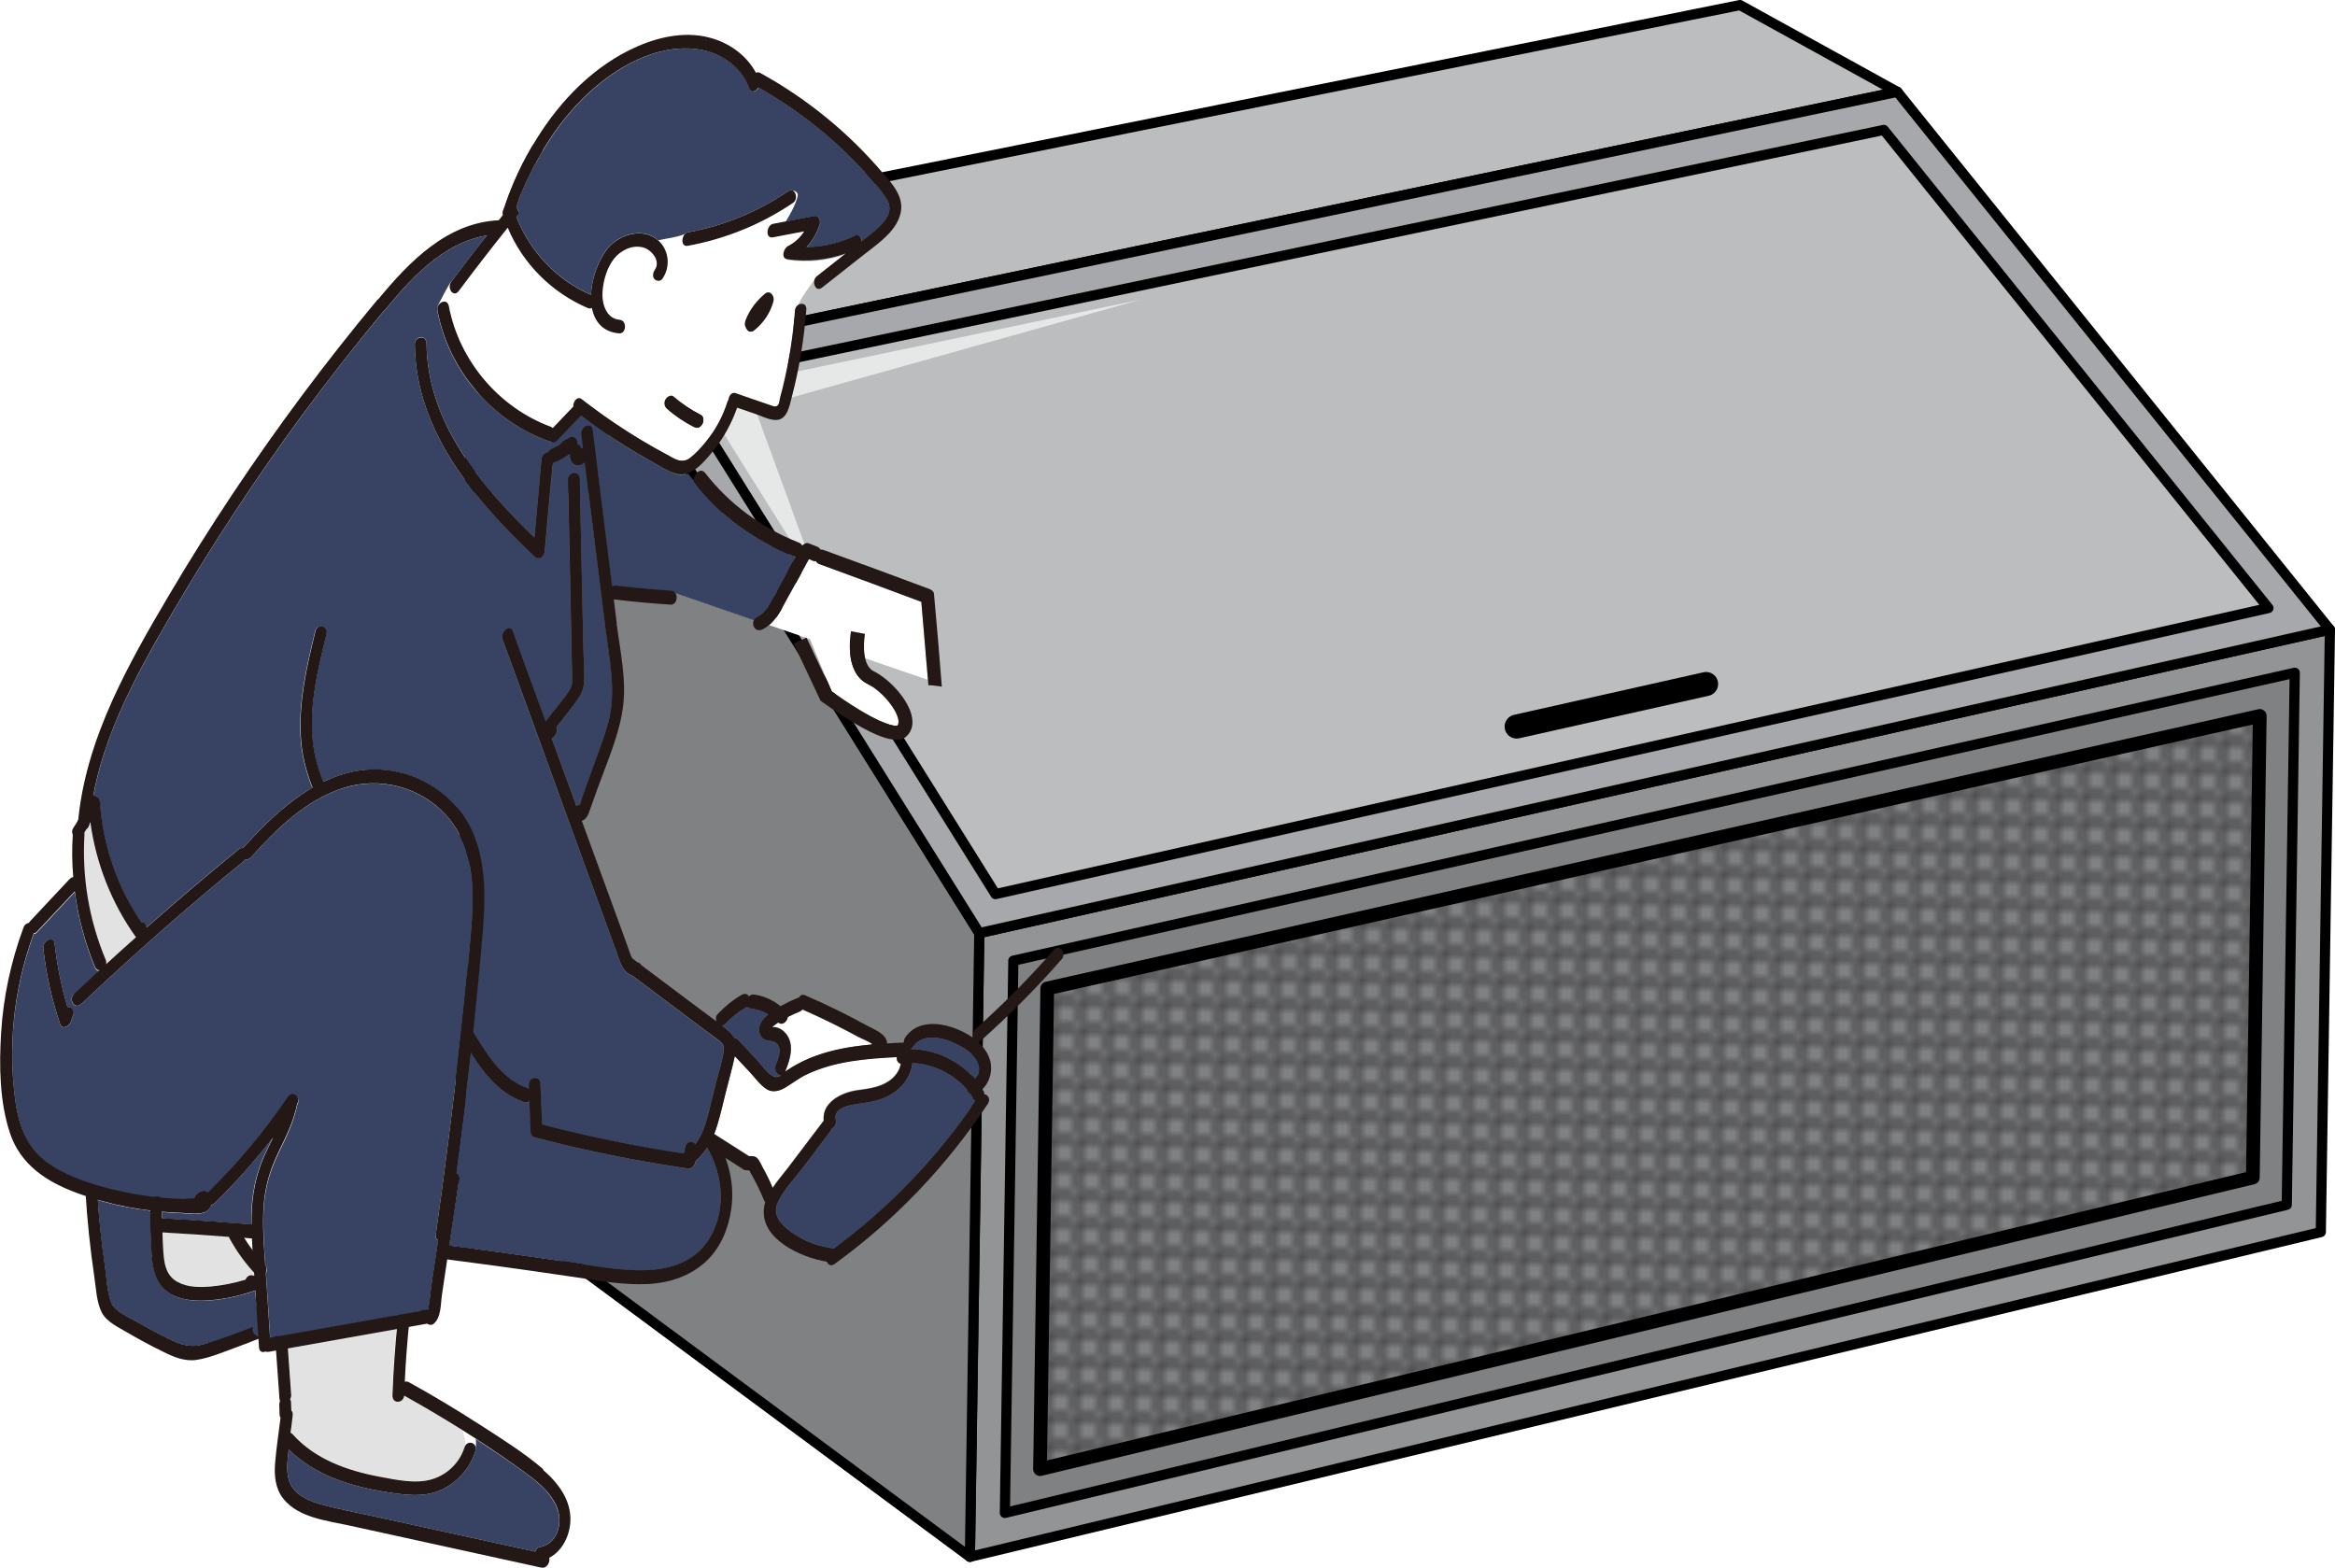 <?xml version="1.0" encoding="UTF-8"?>
<svg id="_レイヤー_2" data-name="レイヤー 2" xmlns="http://www.w3.org/2000/svg" xmlns:xlink="http://www.w3.org/1999/xlink" viewBox="0 0 151.48 101.71">
  <defs>
    <style>
      .cls-1, .cls-2 {
        fill: none;
      }

      .cls-3 {
        fill: #e2e2e2;
      }

      .cls-4 {
        fill: #e6e7e7;
      }

      .cls-5 {
        fill: #384363;
      }

      .cls-6 {
        fill: #231815;
      }

      .cls-7 {
        fill: #a6a8ab;
      }

      .cls-7, .cls-2, .cls-8, .cls-9, .cls-10, .cls-11 {
        stroke: #000;
        stroke-linecap: round;
        stroke-linejoin: round;
      }

      .cls-7, .cls-8, .cls-9, .cls-11 {
        stroke-width: .66px;
      }

      .cls-12 {
        fill: #fff;
      }

      .cls-13 {
        fill: #403f41;
      }

      .cls-2 {
        stroke-width: 1.56px;
      }

      .cls-8 {
        fill: #808183;
      }

      .cls-9 {
        fill: #929496;
      }

      .cls-10 {
        fill: url(#_新規パターンスウォッチ_5);
        stroke-width: .89px;
      }

      .cls-11 {
        fill: #bbbdbf;
      }
    </style>
    <pattern id="_新規パターンスウォッチ_5" data-name="新規パターンスウォッチ 5" x="0" y="0" width="3.5" height="3.5" patternTransform="translate(-5689.94 -2940.7) rotate(.87) scale(.45)" patternUnits="userSpaceOnUse" viewBox="0 0 3.5 3.5">
      <g>
        <rect class="cls-1" width="3.5" height="3.5"/>
        <path class="cls-13" d="M3.5,3.5V0H0v3.5h3.5ZM.5,3V.5h2.5v2.5H.5Z"/>
      </g>
    </pattern>
  </defs>
  <g id="_デザイン" data-name="デザイン">
    <g>
      <g>
        <g>
          <polygon class="cls-9" points="151.15 40.85 150.56 79.94 62.92 101.01 63.53 60.54 151.15 40.85"/>
          <polygon class="cls-8" points="65.74 62.33 148.87 43.65 148.35 78.17 65.19 98.16 65.74 62.33"/>
          <polygon class="cls-11" points="123.09 5.96 40.25 23.31 30.71 16.84 112.88 .33 123.09 5.96"/>
          <polygon class="cls-8" points="40.25 23.31 30.71 16.84 29.8 76.48 62.92 101.01 63.53 60.54 40.25 23.31 40.25 23.31"/>
          <polygon class="cls-7" points="151.15 40.85 63.53 60.54 40.25 23.31 123.09 5.96 151.15 40.85"/>
          <g>
            <polygon class="cls-11" points="43.84 24.84 122.21 8.43 147.16 39.45 64.58 58.01 43.84 24.84"/>
            <polygon class="cls-4" points="74 19.44 45.27 25.45 53.24 38.18 53.24 38.18 48.96 26.46 74 19.44 74 19.44"/>
            <line class="cls-2" x1="98.39" y1="47.14" x2="110.68" y2="44.38"/>
          </g>
        </g>
        <polygon class="cls-10" points="67.94 64.13 146.6 46.45 146.15 76.4 67.47 95.32 67.94 64.13"/>
      </g>
      <g>
        <path class="cls-12" d="M51.09,16.84s-.01,0-.02,0c.12-.13.24-.25.35-.38,3.43-3.85.65-5.71.65-5.71-.92-1.11-10.47-4.44-19.17,3.52,0,0-3.38,2.73-4.47,4.04-1.1,1.31-.71,2.97.12,4.45,1.29,2.31,5.51,5.28,7.36,5.46l1.72-1.75s.17-.1.47-.28c1.63,1.24,3.34,2.35,5.15,3.31.52.27.99.64,1.52.23.39-.3.73-.68,1.04-1.06.63-.77,1.1-1.66,1.4-2.61.02-.05.04-.09.06-.12.03-.26.21-.5.47-.41.74.25,1.49.52,2.23.77.17.06.36.17.51,0,.09-.1.11-.4.15-.54.1-.36.19-.72.27-1.08.34-1.47.56-2.97.68-4.47.01-.13.07-.24.15-.31,0-.01,0-.03.01-.04.29-.63.71-1.19,1.13-1.74.02-.02.04-.04.06-.06.02-.03.05-.06.09-.09.63-.49,1.25-.98,1.88-1.48-1.21.44-2.5.56-3.79.38ZM45.03,27.72c-.63-.32-1.21-.72-1.75-1.18-.18-.16-.22-.4-.11-.61.09-.16.35-.35.53-.19.53.47,1.12.86,1.75,1.18.42.22.05,1.04-.42.8ZM50.17,19.53c-.2.76-.64,1.42-1.26,1.9-.22.17-.39.07-.48-.11-.15-.15-.13-.38-.06-.57.27-.67.71-1.24,1.26-1.7.32-.27.62.17.54.48Z"/>
        <path class="cls-5" d="M51.56,36.11c-2.59-1.02-4.82-2.64-6.45-4.74-.03-.05-.06-.09-.07-.15-.14-.16-.28-.32-.4-.49-.26.1-.53.12-.81.02-.56-.19-1.1-.54-1.62-.82-.55-.31-1.09-.63-1.63-.96-.38-.24-.75-.48-1.12-.73l.09-.34-1.93-1.43-1.72,1.75-.11.51s-.01-.01-.02-.02c-.05-.02-.09-.06-.13-.1-.05,0-.09,0-.15-.02-3.65-1.35-6.4-4.6-7.12-8.43-.02-.1,0-.19.03-.27,0-.04.01-.09.04-.13.24-.47.48-.94.76-1.4.03-.05.07-.08.1-.11.75-1,1.51-1.98,2.28-2.97-2.77.46-4.81,2.66-6.54,4.76-.03.04-.07.07-.1.09-1.83,2.2-3.6,4.45-5.29,6.75-3.05,4.14-5.88,8.44-8.47,12.89-2.16,3.7-4.34,7.59-5.12,11.84.04.01.09.03.12.06.15.03.28.16.29.39.18,2.77,1.12,5.46,2.66,7.76.14,0,.28.08.34.29,0,.03.01.05.02.08,1.95-1.73,3.94-3.42,5.97-5.07.11-.09.2-.1.28-.07.01-.02.03-.04.05-.06,1.3-1.43,2.76-2.9,4.47-3.88-.39-.98-.66-2.01-.75-3.1-.18-2.38.37-4.74.93-7.03.14-.56.86-.37.72.19-.6,2.49-1.24,5.09-.78,7.66.12.66.32,1.29.57,1.91.68-.33,1.39-.57,2.15-.71,2.41-.43,4.9.48,6.5,2.33,1.91,2.2,1.92,5.25,1.7,7.99-.18,2.2-.39,4.4-.63,6.59.9,1.46,1.88,3.13,3.58,3.7.02,0,.03.01.05.02,0-.08,0-.17-.01-.25-.02-.55.73-.65.76-.05.04.88.07,1.75.11,2.62,3.02.78,6.08,1.41,9.17,1.88.03-.05.05-.11.08-.16-.02-.22.05-.49.29-.57.15-.05.31.01.4.13.09-.11.17-.23.24-.35.31-.53.48-1.17.63-1.74.17-.65.32-1.3.48-1.95.16-.63.4-1.29.48-1.94.03-.27.04-.46-.18-.66-.12-.1-.24-.18-.36-.27-.27-.2-.54-.4-.8-.6-.56-.42-1.13-.85-1.69-1.27-.96-.72-1.92-1.44-2.88-2.16-.23-.07-.41-.22-.55-.42-.03-.03-.06-.07-.07-.11-.2-.34-.32-.76-.44-1.1-.35-.96-.7-1.91-1.05-2.87-.7-1.91-1.4-3.83-2.09-5.74-1.41-3.86-2.82-7.72-4.22-11.58-.16-.45.48-1.03.68-.49.71,1.94,1.42,3.88,2.12,5.82.5-.67,1.1-1.29,1.54-2,.26-.41.18-.87.17-1.33,0-.44-.02-.88-.03-1.31l-.22-10.25.4.66,1.26-.88.27-1c.16,1.29.32,2.58.48,3.87.14,1.16.29,2.32.43,3.48.07-.05.15-.07.25-.06,1.19.14,2.38.25,3.58.33.12,0,.2.06.26.13l5.13,1.77c.04-.07.1-.13.18-.17.76-.39,1.08-1.32,1.45-1.99.35-.64.71-1.28,1.06-1.93-.02,0-.04,0-.07-.02ZM35.34,35.74c-.03.34-.37.64-.66.36-3.89-3.68-7.71-8.1-7.77-13.76,0-.55.75-.65.76-.05.06,5.11,3.49,9.19,7,12.58.15-1.7.31-3.4.46-5.1.02-.27.24-.44.43-.45.03-.06.08-.11.14-.15l-.13.6.28.46c-.17,1.84-.33,3.67-.5,5.51Z"/>
        <g>
          <path class="cls-5" d="M37.76,51.73s-.08.27-.13.44c-.09,0-.17.04-.24.1-.03-.09-.07-.19-.1-.28-.5-1.36-1-2.73-1.49-4.09.27-.11.39-.46.31-.74.02-.02.03-.04.05-.06.1-.13.2-.25.29-.38.22-.28.43-.56.65-.84.35-.44.72-.91.78-1.49.07-.71-.02-1.47-.03-2.18-.02-.74-.03-1.48-.05-2.22-.06-2.97-.13-5.93-.19-8.9,0-.04,0-.07,0-.1.01-.28.03-.55.05-.83.11-.03.21-.09.28-.18.45,3.58.89,7.15,1.34,10.73.25,2.02.73,4.12.2,6.13-.24.9-.58,1.78-.9,2.66l-.54,1.5c-.09.25-.18.5-.27.75Z"/>
          <path class="cls-5" d="M37.71,26.97s.09.06.13.1c-.1.31-.15.64-.18.96-.01.1.01.18.06.25.03.27.07.55.1.82,0,0,0,0,0,0-.03,0-.07,0-.1,0-.04-.12-.13-.23-.25-.26.01-.07,0-.15-.02-.22-.06-.17-.25-.34-.44-.24l-.38.2s-.01,0-.02.01c-.05-.09-.12-.17-.19-.25.43-.45.86-.91,1.3-1.36Z"/>
          <path class="cls-5" d="M63.41,68.86c.22.39.19.9-.16,1.15-1.04-1.19-2.55-1.92-4.15-1.94,0,0,0-.02,0-.03.05-.03.1-.07.14-.14.64-.9,2-.58,2.84-.15.51.26,1.05.59,1.33,1.1Z"/>
          <path class="cls-5" d="M63.14,71.26c.05.08.11.13.17.16-2.49,3.7-5.62,6.95-9.2,9.6-.03-.01-.06-.02-.09-.03-.85-.12-1.67-.39-2.39-.86-.74-.47-1.61-1.18-1.15-2.14.39-.82,1.1-1.55,1.65-2.27.59-.78,1.18-1.56,1.77-2.35.04-.05.06-.1.08-.16.17-.09.31-.3.25-.53-.22-.89,1.13-1.02,1.71-1.1.66-.09,1.31-.23,1.89-.58.75-.44,1.28-1.2,1.37-2.03,1.35.06,2.65.68,3.54,1.71.03.14.11.25.23.29.06.09.13.18.18.27Z"/>
          <path class="cls-5" d="M45.88,74.47c.61,1.09.96,2.31.86,3.61-.09,1.18-.57,2.38-1.46,3.18-1.11.99-2.64,1.21-4.08,1.16-1.56-.05-3.12-.36-4.66-.58-1.68-.24-3.36-.48-5.04-.71-.79-.11-1.58-.21-2.37-.31.21-1.43.43-2.86.64-4.28.03-.23-.06-.36-.19-.4.35-2.62.68-5.24.97-7.86.88,1.38,1.9,2.7,3.5,3.24.12.04.23,0,.31-.06l.08,1.92c0,.17.08.37.26.42,3.27.86,6.59,1.53,9.94,2.02.28.04.47-.23.5-.48.3-.25.54-.54.74-.87Z"/>
          <path class="cls-5" d="M17.7,73.8c-.2.41-.4.81-.59,1.23-.54,1.23-.78,2.52-.81,3.86,0,.19,0,.37,0,.56-1.93-.16-3.85-.29-5.78-.4,0-.14,0-.28,0-.41.39.03.79.06,1.18.07.46.01,1.27.16,1.68-.1.14-.09.24-.24.3-.41.07-.01.15-.05.22-.12,1.37-1.33,2.63-2.76,3.8-4.26Z"/>
          <path class="cls-5" d="M4.74,65.86c.12-.34-.12-.54-.36-.51-.4-1.34-.68-2.7-.83-4.09-.07-.59-.8-.21-.74.28.18,1.68.55,3.31,1.09,4.91.14.42.61.12.7-.15.05-.15.1-.29.15-.44ZM4.79,64.5c-.37.35.04,1.05.48.64,3.39-3.21,6.89-6.29,10.51-9.24.05-.04.1-.1.13-.16.11.05.24.03.37-.12,1.27-1.39,2.66-2.81,4.32-3.75.54-.31,1.11-.57,1.72-.75,2.34-.73,4.94-.06,6.61,1.77,1.9,2.08,1.85,5.01,1.62,7.65-.26,3.06-.59,6.11-.94,9.16-.4,3.47-.85,6.94-1.34,10.4-.03.21.04.33.16.39-.01.08-.02.16-.04.25-.01.07-.02.14-.03.21-.11.73-.22,1.46-.33,2.19-.09.6-.13,1.24-.25,1.85l-.38.05c-.05,0-.1.03-.14.05l-1.5.27-7.68,1.37c-.06,0-.13,0-.19-.01v.05s-.36.06-.36.06c-.09-1.33-.17-2.65-.26-3.98,0-.08-.01-.16-.02-.24.06-.11.09-.24.06-.36-.03-.03-.06-.07-.09-.11-.08-1.14-.17-2.28-.13-3.42.04-1.35.34-2.57.92-3.78.51-1.07,1.05-2.11,1.28-3.28.26-.44-.31-.91-.63-.42-1.5,2.23-3.24,4.3-5.16,6.18-.3-.24-.72.01-.89.38-.29,0-.59.04-.71.04-.43-.01-.87-.04-1.3-.07-.05,0-.11,0-.16-.02-.1-.09-.25-.1-.38-.04-.71-.08-1.42-.2-2.13-.36-1.59-.35-3.29-.84-4.66-1.74-1.44-.95-2.02-2.4-2.26-4.05-.25-1.73-.28-3.5-.12-5.24.18-1.96.63-3.88,1.3-5.72.08,0,.16-.05.24-.14.81-.86,1.61-1.72,2.42-2.58.22,1.68.66,3.33,1.31,4.9.07.16.17.22.29.22-.55.51-1.1,1.02-1.65,1.54Z"/>
          <path class="cls-3" d="M8.81,60.81c-.65.58-1.29,1.17-1.94,1.75.02-.09.02-.19-.02-.28-1.08-2.58-1.55-5.35-1.38-8.14,0-.05,0-.09,0-.13.04-.06.08-.13.12-.19.12-.07.22-.21.24-.39,0-.02,0-.04,0-.05,0-.01.01-.03.02-.04.37,2.69,1.37,5.25,2.96,7.47Z"/>
          <path class="cls-5" d="M36.19,97.99c.3.96-.1,2.19-1.18,2.39-.16.03-.25.15-.3.29l-10.79-2.36c-.89-.2-1.78-.37-2.67-.59-.65-.16-1.34-.36-1.87-.78-.73-.57-.8-1.38-.72-2.24.02-.22.05-.44.07-.66,1.66,1.65,3.95,2.38,6.24,2.75,1.25.2,2.55.41,3.73-.16,1.03-.5,1.8-1.4,2.14-2.48.03-.1.03-.18.02-.25.03-.18.03-.36,0-.54.92.6,1.84,1.22,2.74,1.86,1,.72,2.19,1.54,2.58,2.77Z"/>
          <path class="cls-3" d="M29.99,92.78c.12.36.26.71.16,1.1,0,.01,0,.02,0,.04-.31.97-1.08,1.73-2.05,2.04-1.08.35-2.37.05-3.47-.15-2.07-.39-4.17-1.13-5.61-2.74-.05-.05-.1-.09-.15-.11.05-.37.1-.74.14-1.12.02-.15-.02-.26-.09-.33l-.02-.56c0-.06-.02-.12-.06-.17.05-.08.08-.18.07-.29-.07-1.01-.15-2.01-.22-3.02l7.03-1.25c-.14,1.43-.23,2.86-.28,4.29-.02.58.71.53.76.02,1.28.71,2.54,1.46,3.78,2.24Z"/>
          <path class="cls-3" d="M16.47,82.54c0,.07,0,.14.01.21h-.12c-.2-.04-.36.1-.44.27-.73.22-1.48.37-2.25.44-.72.06-1.51.06-2.16-.3-.83-.46-.88-1.37-.93-2.22-.02-.33-.03-.66-.04-.99,1.44.08,2.87.18,4.31.29,0,.03.02.05.03.08.44.81.97,1.55,1.59,2.23Z"/>
          <path class="cls-5" d="M16.54,83.74l.34,3.06s-2.64.12-3.61.41c-.9.27-1.57.05-2.38-.36-.67-.34-1.34-.69-1.99-1.07-.52-.3-1.45-.66-1.69-1.25-.28-.71-.3-1.61-.41-2.36-.21-1.43-.36-2.87-.46-4.31,1.12.33,2.27.56,3.43.7-.02.98.01,1.96.09,2.94.07.93.29,1.86,1.13,2.4.7.45,1.59.53,2.4.49,1.08-.06,2.15-.29,3.17-.65Z"/>
          <path class="cls-12" d="M58.17,68.56c-.02.2.06.39.26.43-.06.45-.37.86-.76,1.13-.62.42-1.34.5-2.06.6-1.05.15-2.3.79-2.18,1.98-.02.02-.03.03-.05.06l-2.25,2.97c-.31.41-.7.85-1.01,1.32-.19-.45-.4-.88-.64-1.31-.11-.2-.22-.5-.4-.64-.13-.1-.33-.1-.5-.1-.01-.01-.03-.02-.04-.03-.73-.47-1.47-.94-2.2-1.4,0,0,0,0-.01,0,.08-.21.16-.43.23-.65.21-.7.37-1.42.54-2.13.19-.76.41-1.51.57-2.28.31.33.63.67.94,1,.35.37.7.88,1.14,1.15.38.23.81.11,1.17-.1.48-.28.9-.62,1.4-.86,1.82-.87,3.87-1.03,5.86-1.13Z"/>
          <path class="cls-5" d="M50.66,69.75c-.07.04-.14.08-.21.1-.47.12-1.06-.79-1.34-1.09-.42-.44-.83-.89-1.25-1.33-.08-.08-.17-.12-.25-.12-.1-.2-.27-.38-.48-.55-.1-.08-.19-.15-.29-.22.08,0,.17-.05.26-.14.4-.43.87-.79,1.38-1.08,0,0,.01,0,.02-.01.04.06.11.11.2.12.41.05.8.18,1.14.39-.31.25-.59.56-.59.98,0,.19.06.39.19.53.2.21.42.16.68.23.73.2.41,1.06.21,1.54-.14.33.1.66.34.67Z"/>
          <path class="cls-12" d="M56.57,67.71s-.02.04-.02.06c-1.24.11-2.47.31-3.63.74-.42.16-.83.34-1.23.56-.22.12-.43.25-.64.39-.04.02-.07.05-.11.08,0-.01.01-.03.02-.04.34-.82.66-1.89-.11-2.59-.15-.13-.32-.22-.51-.26-.07-.02-.16,0-.24-.02.04-.04.09-.08.14-.11.08-.06.16-.12.25-.17.26.22.58-.06.62-.36.26-.13.52-.25.78-.35.07-.03.13-.08.17-.13.82.36,1.63.74,2.43,1.15.4.2.79.41,1.18.62.2.11.61.26.89.45Z"/>
          <path class="cls-12" d="M59.77,39.04l.43,5.07-4.08-1.4c-.17-.71-.02-1.57-.01-1.58l-.9-.17c0,.05-.13.69-.06,1.42.03.35.11.72.26,1.06.17.38.44.72.87.93.88.44,1.87,1.6,2,2.34.04.24-.03.34-.07.37-.05.02-.54.12-2.35-.96-.86-.51-1.64-1.07-1.9-1.26l-.95-2.26-.47-1.13-1.38-.48-1.26-.43c.54-.45.85-1.12,1.17-1.71.47-.86.95-1.72,1.42-2.57.09.04.18.07.27.11.06.03.13.03.18.02.04.08.11.15.22.19,2.21.81,4.42,1.62,6.62,2.45Z"/>
          <path class="cls-5" d="M57.51,12.88c.45.72.09,1.32-.46,1.84-.36.35-.76.66-1.16.96,0-.27-.14-.51-.42-.38-.99.48-2.05.73-3.14.74.39-.41.68-.91.86-1.49.06-.2-.06-.59-.34-.53-.63.12-1.25.24-1.88.36.31-.51.6-1.02.77-1.61.07-.24-.11-.39-.31-.4-.09-.04-.2-.04-.32.05-1.95,1.32-4.15,2.23-6.47,2.65-.09.02-.16.06-.22.12-.55.22-1.15.27-1.72.4-.02-.02-.04-.03-.06-.05-.89-.73-2.21-.4-2.99.33-.7.65-1.26,2.02-1.31,3.25-2.23-.96-3.97-2.82-4.84-5.06.07-.08.13-.16.2-.24-.08-.13-.14-.26-.19-.41.13-.51.37-1.02.57-1.48.2-.46.42-.9.66-1.34,0,0,0,0,.02,0,.73-1.37,1.61-2.65,2.66-3.78,1.89-2.03,4.75-3.93,7.66-3.64,1.54.15,3,1.06,3.54,2.55.13.35.44.22.6-.04,2.57,1.45,4.9,3.29,6.88,5.47.49.54,1.03,1.1,1.42,1.72Z"/>
        </g>
        <path class="cls-6" d="M46.1,73.25c-.03.06-.06.12-.1.18-.09.16-.19.32-.31.46-.02.03-.05.05-.07.08,0,0,0,0,0,0,0,.01-.02.02-.02.03.78,1.21,1.25,2.58,1.14,4.07-.09,1.18-.57,2.38-1.46,3.18-1.11.99-2.64,1.21-4.08,1.16-1.56-.05-3.12-.36-4.66-.58-1.68-.24-3.36-.48-5.04-.71-1.01-.14-2.02-.27-3.03-.4.01.05.02.11.02.16.02.21.03.42.05.63,0,.04,0,.09,0,.14,1.14.15,2.27.3,3.41.45,1.78.24,3.56.5,5.33.76,1.56.23,3.15.53,4.74.45,1.43-.07,2.83-.53,3.87-1.55.89-.88,1.38-2.09,1.55-3.32.27-1.91-.33-3.67-1.35-5.2Z"/>
        <path class="cls-6" d="M17.11,81.96c-.48-.51-.91-1.06-1.27-1.65.26.02.53.05.79.07-.01-.03-.02-.06-.04-.08,0,0,0,.01,0,.01,0,0,0-.02,0-.03-.08-.2-.14-.4-.18-.62-.08-.43.04.04.12.37-.01-.2.05-.39.16-.56-2.06-.17-4.12-.32-6.18-.43,0-.34,0-.67.01-1.01.02-.6-.74-.49-.76.05-.03,1.14-.01,2.27.08,3.41.07.93.29,1.86,1.12,2.4.7.45,1.59.53,2.4.49,1.15-.06,2.3-.32,3.38-.72.27-.1.42-.65.17-.82.24-.03.44-.36.38-.62-.07-.08-.13-.17-.18-.26ZM16.36,82.74c-.2-.03-.36.11-.44.29-.73.22-1.48.37-2.25.44-.72.06-1.51.06-2.16-.3-.83-.46-.88-1.37-.93-2.22-.02-.33-.03-.66-.04-.99,1.44.08,2.87.18,4.31.29,0,.03.02.05.03.08.48.88,1.07,1.69,1.76,2.41.02.02.04.04.06.05l-.34-.04Z"/>
        <path class="cls-6" d="M16.51,86.56c-.13-.13-.15-.3-.11-.47-1.03.42-2.07.8-3.13,1.11-.9.27-1.57.05-2.38-.36-.67-.34-1.34-.69-1.99-1.07-.52-.3-1.45-.66-1.68-1.25-.28-.71-.3-1.61-.41-2.36-.23-1.6-.4-3.22-.5-4.83-.04-.59-.79-.49-.76.05.11,1.83.3,3.65.57,5.46.11.73.14,1.66.49,2.33.34.63,1.12.97,1.71,1.32.73.43,1.48.83,2.24,1.2.7.35,1.41.66,2.2.54.85-.13,1.68-.49,2.48-.78.58-.21,1.16-.44,1.73-.67-.17-.03-.34-.09-.47-.22Z"/>
        <path class="cls-6" d="M40.01,40.42c-.24-1.95-.49-3.9-.73-5.85-.28-2.22-.55-4.44-.83-6.66-.07-.59-.81-.21-.74.28.52,4.17,1.04,8.34,1.56,12.52.25,2.02.73,4.12.2,6.13-.24.9-.58,1.78-.9,2.66l-.54,1.5c-.09.25-.18.5-.27.75-.02.04-.08.27-.13.44-.11,0-.22.06-.29.15-.28.35-.16,1.11.42.91.29-.1.4-.39.49-.65.17-.47.33-.94.5-1.4.61-1.7,1.39-3.43,1.65-5.22.27-1.82-.17-3.73-.4-5.54Z"/>
        <path class="cls-6" d="M32.36,14.29c-3.36.16-5.79,2.67-7.8,5.1-.03.02-.07.05-.1.09-3.34,4.01-6.46,8.2-9.36,12.55-1.45,2.18-2.85,4.4-4.18,6.66-1.31,2.21-2.59,4.45-3.65,6.8-1.14,2.54-1.99,5.2-2.22,7.99-.05.6.72.48.76-.05.41-4.97,2.9-9.44,5.36-13.66,2.59-4.44,5.42-8.75,8.47-12.89,1.7-2.3,3.46-4.55,5.29-6.75.03-.02.07-.05.1-.09,1.88-2.28,4.13-4.68,7.28-4.84.48-.02.55-.93.03-.91Z"/>
        <path class="cls-6" d="M29,76.55c-.22,1.46-.44,2.92-.65,4.38-.11.73-.22,1.46-.33,2.19-.09.6-.13,1.24-.25,1.84-.13.02-.25.03-.37.05-.05,0-.1.03-.14.05l-9.74,1.73c-.09-1.33-.17-2.65-.26-3.98-.09-1.37-.23-2.76-.18-4.14.04-1.35.34-2.57.92-3.78.51-1.07,1.05-2.11,1.28-3.28.26-.44-.31-.91-.63-.42-1.5,2.23-3.24,4.3-5.16,6.18-.3-.24-.72.01-.89.38-.29,0-.59.04-.71.04-.44-.01-.87-.03-1.3-.07-.9-.08-1.79-.22-2.66-.41-1.59-.35-3.29-.84-4.66-1.74-1.44-.95-2.02-2.4-2.26-4.06-.25-1.73-.28-3.5-.12-5.24.18-1.96.63-3.88,1.3-5.72.08,0,.16-.05.24-.14.81-.86,1.61-1.72,2.42-2.58.22,1.68.66,3.33,1.31,4.9.07.16.17.22.29.22-.55.51-1.1,1.02-1.65,1.54-.37.35.04,1.05.48.64,3.39-3.21,6.89-6.29,10.51-9.24.37-.3.14-1.14-.31-.78-2.02,1.65-4.01,3.34-5.97,5.07,0-.03-.02-.05-.02-.08-.06-.21-.2-.29-.34-.29-1.55-2.3-2.48-4.99-2.66-7.76-.02-.24-.15-.36-.3-.39-.18-.15-.49-.11-.59.24-.19.65-.46,1.25-.84,1.81-.11.16-.1.33-.04.45-.06.92-.05,1.84.03,2.75-.08,0-.16.05-.25.14-.85.91-1.7,1.82-2.55,2.72-.03.03-.06.07-.07.11-.14.01-.29.11-.36.31-.81,2.19-1.31,4.5-1.45,6.84-.13,2.12-.1,4.44.57,6.47.68,2.06,2.37,3.17,4.32,3.89,2.16.8,4.46,1.23,6.76,1.3.46.01,1.27.16,1.68-.1.14-.09.24-.24.3-.41.07-.01.15-.05.22-.12,1.37-1.33,2.63-2.76,3.8-4.26-.2.41-.4.81-.59,1.23-.54,1.23-.78,2.52-.81,3.86-.03,1.36.1,2.73.19,4.08l.29,4.44c.02.3.22.36.41.28.06.02.13.03.21.02,3.43-.61,6.86-1.22,10.29-1.83,0,0,.02.01.03.02.11.07.27.09.38,0,.51-.42.46-1.28.55-1.89.12-.83.25-1.66.37-2.49.25-1.66.5-3.32.74-4.98.09-.59-.68-.52-.76.01ZM5.48,54.14s0-.09,0-.13c.14-.22.26-.44.38-.67.37,2.69,1.37,5.25,2.96,7.47-.65.58-1.3,1.16-1.94,1.75.02-.09.02-.19-.02-.28-1.08-2.58-1.55-5.35-1.38-8.14Z"/>
        <path class="cls-6" d="M35.26,95.34c-1.28-1.1-2.76-2.02-4.17-2.93-1.49-.96-3.01-1.87-4.56-2.73-.09-.05-.19-.06-.27-.03.06-1.36.17-2.72.31-4.08-.25.02-.51.03-.76.03-.17,1.64-.29,3.28-.35,4.93-.02.58.71.53.76.02,2.55,1.42,5.03,2.97,7.4,4.67,1,.72,2.19,1.54,2.58,2.77.3.96-.1,2.19-1.18,2.39-.16.03-.26.15-.3.29-3.6-.79-7.19-1.57-10.79-2.36-.89-.19-1.78-.37-2.67-.59-.65-.16-1.34-.36-1.88-.78-.73-.57-.8-1.38-.72-2.24.02-.22.05-.44.07-.66,1.66,1.65,3.95,2.38,6.24,2.75,1.25.2,2.55.41,3.73-.16,1.03-.5,1.8-1.4,2.14-2.48.18-.55-.54-.78-.71-.23-.31.97-1.08,1.73-2.05,2.04-1.08.35-2.38.05-3.47-.15-2.07-.39-4.17-1.13-5.61-2.74-.05-.05-.1-.09-.15-.11.05-.37.1-.74.14-1.12.02-.15-.02-.26-.09-.33l-.02-.56c0-.06-.02-.12-.06-.17.05-.08.08-.18.07-.29-.09-1.26-.18-2.52-.27-3.78-.08,0-.17,0-.27,0-.17,0-.34-.01-.51-.03l.29,4.06c0,.07.02.12.04.16-.04.09-.06.19-.05.3l.02.61c0,.06.03.12.06.18-.12.97-.27,1.94-.35,2.91-.07.82,0,1.68.54,2.35.98,1.22,2.81,1.41,4.23,1.72l12.5,2.74c.35.08.59-.36.51-.64.83-.42,1.31-1.39,1.37-2.31.09-1.4-.78-2.55-1.79-3.41Z"/>
        <path class="cls-6" d="M29.62,52.35c-1.6-1.85-4.09-2.76-6.5-2.33-2.99.54-5.35,2.8-7.32,4.96-.34.37.07,1.08.48.64,1.68-1.85,3.59-3.75,6.04-4.51,2.34-.73,4.94-.06,6.61,1.77,1.9,2.08,1.85,5.01,1.62,7.65-.26,3.06-.59,6.11-.94,9.16-.4,3.47-.85,6.94-1.34,10.4-.08.59.69.52.76-.01.94-6.55,1.76-13.14,2.3-19.74.22-2.74.21-5.79-1.7-7.99Z"/>
        <path class="cls-6" d="M51.11,12.42c-1.95,1.32-4.15,2.23-6.47,2.65-.45.08-.52.97-.03.88,2.46-.45,4.77-1.39,6.84-2.79.39-.26.13-1.06-.34-.74Z"/>
        <path class="cls-6" d="M57.3,11.26c-2.23-2.64-4.95-4.86-7.97-6.52-.1-.06-.2-.06-.29-.02-.57-1.06-1.58-1.83-2.74-2.2-1.63-.53-3.42-.18-4.95.49-2.78,1.22-4.96,3.46-6.54,6-.9,1.46-1.61,3.03-2.17,4.64-.19.53.52.71.7.18.05-.14.1-.29.15-.43-.09,0-.18-.15-.14-.23.08-.2.16-.4.24-.6.01-.06.03-.12.05-.18.06-.21.13-.43.26-.61.04-.05.09-.04.13-.01.02-.07.04-.14.07-.21.03-.07.08-.07.12-.03.04-.07.08-.14.12-.22.12-.22.21-.45.32-.68.01-.03.04-.04.08-.04.73-1.37,1.61-2.65,2.66-3.78,1.89-2.03,4.75-3.93,7.66-3.64,1.54.15,3,1.06,3.54,2.55.13.35.44.22.6-.04,2.57,1.45,4.9,3.29,6.88,5.47.49.54,1.03,1.1,1.42,1.72.45.72.09,1.32-.46,1.84-.36.35-.76.66-1.16.96.01-.27-.14-.51-.42-.38-.99.48-2.05.73-3.14.74.39-.41.68-.91.86-1.49.06-.2-.06-.59-.34-.53-.89.17-1.78.34-2.68.51-.45.09-.52.97-.03.88l2.04-.39c-.26.41-.62.74-1.06.96-.26.13-.48.79-.03.85,1.29.18,2.58.06,3.79-.38-.63.49-1.25.98-1.88,1.48-.37.29-.1,1.09.34.74.82-.65,1.64-1.29,2.46-1.94.64-.51,1.34-.99,1.9-1.59.47-.51.84-1.16.77-1.88-.08-.8-.68-1.43-1.17-2.01Z"/>
        <path class="cls-6" d="M35.73,27.69c-3.37-1.25-5.94-4.29-6.61-7.82-.11-.59-.84-.22-.74.28.72,3.82,3.47,7.08,7.12,8.43.46.17.7-.72.23-.89Z"/>
        <path class="cls-6" d="M51.57,20.19c-.12,1.51-.34,3-.68,4.47-.08.36-.17.72-.27,1.08-.04.14-.06.44-.15.54-.15.17-.34.06-.51,0-.75-.25-1.49-.51-2.23-.77-.26-.09-.44.16-.47.41-.02.04-.04.08-.06.12-.3.95-.77,1.84-1.4,2.61-.31.38-.65.76-1.04,1.06-.54.41-1.01.05-1.52-.23-1.93-1.03-3.77-2.23-5.5-3.58-.29-.23-.57.16-.55.48l-1.53,1.6c-.34.36.09,1.01.49.59.52-.54,1.03-1.08,1.55-1.62.93.71,1.88,1.38,2.87,1.99.53.33,1.08.65,1.63.96.52.29,1.05.64,1.62.82,1.01.33,1.92-.81,2.47-1.5.67-.83,1.18-1.77,1.53-2.77.39.13.78.27,1.17.4.4.14.86.38,1.3.4.8.03.93-.95,1.09-1.54.48-1.84.78-3.72.93-5.61.05-.58-.7-.47-.74.05Z"/>
        <path class="cls-6" d="M42.64,15.55c-.89-.73-2.21-.4-2.99.33-.69.65-1.26,2.02-1.31,3.25-2.23-.96-3.97-2.82-4.84-5.06.06-.08.13-.16.2-.24-.08-.13-.14-.26-.19-.41.13-.51.37-1.02.57-1.48.31-.7.66-1.37,1.05-2.03.27-.46-.32-.9-.62-.41-.45.76-.85,1.54-1.19,2.35-.21.52-.45,1.06-.57,1.62-.11.12-.14.3-.11.46-1.14,1.44-2.27,2.89-3.37,4.36-.29.39.14,1.06.49.59,1.04-1.39,2.1-2.76,3.18-4.11.97,2.34,2.86,4.22,5.2,5.22.1.04.18.03.26-.01.17.88.7,1.56,1.77,1.65.46.04.53-.84.03-.88-.91-.08-1.17-1.11-1.11-1.86.06-.73.29-1.53.75-2.11.44-.55,1.19-.92,1.9-.72.54.15,1.13.88.75,1.43-.12.18-.19.44-.03.62.14.15.4.15.52-.03.55-.81.42-1.91-.35-2.55Z"/>
        <path class="cls-6" d="M49.64,19.05c-.56.46-.99,1.03-1.26,1.7-.07.18-.09.42.06.57.08.18.26.28.48.11.62-.48,1.06-1.14,1.26-1.9.08-.3-.21-.74-.54-.48Z"/>
        <path class="cls-6" d="M45.45,26.91c-.63-.32-1.21-.72-1.75-1.18-.18-.16-.44.03-.53.19-.11.21-.07.46.11.61.53.47,1.12.86,1.75,1.18.46.24.84-.59.42-.8Z"/>
        <path class="cls-6" d="M4.38,65.34c-.4-1.34-.68-2.71-.83-4.09-.06-.59-.8-.21-.74.28.18,1.68.55,3.31,1.09,4.91.14.42.61.12.7-.15.05-.15.1-.29.15-.44.12-.34-.12-.54-.36-.51Z"/>
        <path class="cls-6" d="M38.03,29.29c-.05-.09-.11-.17-.22-.2-.03,0-.07,0-.1,0-.04-.12-.13-.23-.25-.26,0-.07,0-.15-.02-.22-.06-.17-.25-.34-.44-.24-.13.07-.26.13-.38.2-.11.06-.2.15-.25.25-.19.12-.4.23-.61.32-.09.04-.16.11-.2.19-.19.01-.41.18-.43.45-.15,1.7-.31,3.4-.46,5.1-3.51-3.39-6.94-7.47-7-12.58,0-.59-.77-.49-.76.05.06,5.65,3.89,10.08,7.77,13.76.3.28.63-.02.66-.36.17-1.91.34-3.81.52-5.72.02,0,.04-.01.07-.02.37-.15.72-.35,1.04-.58,0,.33.11.72.48.75.19.02.36-.06.49-.2.15-.17.23-.47.1-.68Z"/>
        <path class="cls-6" d="M21.24,51.35c-.37-.81-.67-1.64-.84-2.53-.47-2.56.17-5.17.78-7.66.14-.56-.59-.75-.72-.19-.56,2.3-1.11,4.65-.93,7.03.1,1.37.51,2.64,1.07,3.85.22-.16.43-.34.65-.51Z"/>
        <path class="cls-6" d="M68.87,62.25c.34-.38-.11-1.06-.51-.61-1.58,1.81-3.28,3.52-5.07,5.12-.16.14-.19.4-.14.59-.04-.03-.09-.06-.13-.09-1.21-.8-3.29-1.38-4.29.04-.07.1-.1.22-.09.34-.36.02-.73.03-1.09.06-.01-.62-.84-.9-1.29-1.15-1.31-.73-2.66-1.38-4.04-1.98-.17-.08-.32.02-.4.16-.03,0-.06.01-.1.03-.37.15-.74.33-1.09.52-.49-.4-1.08-.67-1.72-.75-.13-.02-.24.03-.32.12-.09-.15-.26-.23-.48-.1-.57.33-1.08.75-1.54,1.23-.14.14-.15.33-.09.49-.45-.34-.91-.67-1.36-1.01-1.18-.88-2.35-1.77-3.53-2.65-.04-.09-.11-.15-.23-.17,0,0,0,0,0,0-.11-.09-.23-.17-.34-.26-.12-.19-.18-.44-.25-.62-.17-.48-.35-.96-.52-1.44l-.98-2.68c-.66-1.82-1.33-3.64-1.99-5.45-.5-1.36-1-2.73-1.49-4.09.27-.11.39-.46.31-.74.02-.02.03-.04.05-.06.1-.13.2-.25.3-.38.22-.28.43-.56.65-.84.34-.44.72-.91.78-1.49.07-.71-.02-1.47-.03-2.18-.02-.74-.03-1.48-.05-2.22-.06-2.97-.13-5.93-.19-8.9-.01-.59-.77-.49-.76.05l.23,11.02c0,.44.02.88.03,1.31,0,.47.09.92-.17,1.33-.45.71-1.04,1.33-1.54,2-.71-1.94-1.42-3.88-2.12-5.82-.2-.54-.84.04-.68.49,1.41,3.86,2.82,7.72,4.22,11.58.7,1.91,1.4,3.83,2.09,5.74.35.96.7,1.91,1.05,2.87.12.33.24.76.44,1.1.02.04.04.08.07.11.14.19.31.35.55.42.96.72,1.92,1.44,2.88,2.16.56.42,1.13.85,1.69,1.27.27.2.54.4.81.6.12.09.25.18.36.28.22.19.22.39.18.66-.08.64-.32,1.31-.48,1.94-.16.65-.32,1.3-.48,1.95-.18.7-.4,1.5-.87,2.09-.09-.12-.25-.18-.4-.13-.24.08-.31.35-.29.57-.03.05-.05.11-.08.16-3.09-.47-6.15-1.09-9.17-1.88-.04-.87-.07-1.75-.11-2.62-.02-.59-.78-.49-.76.05,0,.08,0,.17.01.25-.01,0-.03-.01-.05-.02-1.78-.6-2.77-2.39-3.7-3.89-.02-.04-.04-.07-.07-.11-.09.37-.19.73-.31,1.09.96,1.57,2.03,3.19,3.85,3.8.12.04.23,0,.31-.06l.08,1.92c0,.17.07.37.26.42,3.27.86,6.59,1.53,9.94,2.02.28.04.47-.23.5-.48.32-.27.58-.59.79-.94.73.47,1.46.93,2.19,1.4.02.01.03.02.05.03.06.06.14.1.25.11.07,0,.13,0,.2,0,.37.63.69,1.28.97,1.95.02.05.05.09.07.12-.04.13-.07.26-.08.4-.23,2.01,2.42,3.19,4.08,3.46.08.2.26.32.5.15,3.92-2.84,7.28-6.37,9.95-10.4.19-.29.01-.58-.23-.62,0-.07-.02-.15-.06-.21-.02-.04-.05-.07-.07-.11.36-.34.56-.85.57-1.35.01-.68-.35-1.26-.84-1.7.05-.01.1-.04.16-.09,1.85-1.65,3.6-3.4,5.23-5.27ZM50.1,66.63s.09-.08.14-.11c.08-.06.16-.12.25-.18.26.22.58-.06.62-.36.26-.13.52-.25.78-.36.07-.03.13-.08.17-.13.82.36,1.63.74,2.43,1.15.4.2.79.41,1.18.62.2.11.61.26.89.45,0,.02-.02.04-.02.06-1.24.11-2.47.31-3.64.74-.42.15-.83.34-1.23.56-.22.12-.43.25-.64.39-.04.02-.07.05-.11.08,0-.01.01-.03.02-.04.34-.82.66-1.89-.11-2.59-.15-.13-.32-.22-.51-.26-.07-.02-.16,0-.24-.02,0,0,0,0,0,0ZM46.83,66.54c.08,0,.17-.05.26-.14.4-.43.87-.79,1.38-1.08,0,0,.01,0,.02-.01.04.06.11.11.21.12.41.05.8.18,1.14.39-.31.25-.59.56-.59.98,0,.19.06.39.19.53.21.21.42.16.68.23.73.2.41,1.06.21,1.54-.14.33.1.66.34.67-.07.04-.14.08-.21.1-.47.12-1.06-.79-1.34-1.09-.42-.44-.83-.89-1.25-1.33-.08-.08-.17-.12-.25-.12-.1-.2-.27-.38-.48-.55-.1-.08-.19-.15-.29-.22ZM49.48,75.75c-.11-.19-.22-.5-.4-.64-.13-.11-.33-.1-.5-.09-.01-.01-.03-.02-.04-.03-.73-.47-1.47-.94-2.2-1.4,0,0,0,0-.01,0,.08-.21.16-.43.22-.65.21-.7.37-1.42.55-2.13.19-.76.41-1.51.57-2.28.31.33.63.67.94,1,.35.37.7.88,1.14,1.15.38.23.81.11,1.17-.1.48-.28.9-.62,1.4-.86,1.82-.87,3.87-1.03,5.86-1.13-.02.2.06.39.26.43-.06.45-.37.86-.76,1.13-.62.42-1.34.5-2.06.6-1.05.15-2.3.79-2.18,1.98-.02.02-.03.04-.05.06l-2.25,2.97c-.31.41-.7.85-1.01,1.32-.19-.45-.4-.88-.64-1.31ZM54.1,81.02s-.06-.02-.09-.03c-.85-.12-1.67-.39-2.39-.86-.74-.47-1.61-1.18-1.15-2.14.39-.82,1.1-1.55,1.65-2.27.59-.78,1.18-1.56,1.77-2.35.04-.05.06-.1.08-.16.17-.09.31-.3.25-.53-.22-.89,1.13-1.02,1.71-1.1.66-.09,1.31-.23,1.89-.58.75-.44,1.28-1.2,1.37-2.03,1.35.06,2.65.68,3.54,1.71.03.14.11.25.23.29.06.09.13.18.18.27.05.08.11.13.17.16-2.49,3.7-5.62,6.95-9.2,9.6ZM63.25,70.01c-1.04-1.19-2.55-1.92-4.15-1.94,0,0,0-.02,0-.03.05-.03.1-.07.14-.14.64-.91,2-.58,2.84-.15.51.26,1.05.59,1.33,1.1.22.39.19.9-.16,1.15Z"/>
        <path class="cls-6" d="M60.23,44.46c.11,0,.23,0,.34.02.17.02.35.04.53.07-.11-1.47-.37-4.55-.51-6.02-.01-.15-.14-.25-.28-.31-2.29-.86-4.59-1.7-6.89-2.54-.07-.02-.13-.03-.19-.02-.04-.08-.11-.15-.21-.19-.19-.07-.37-.15-.56-.22-.14-.06-.31.04-.42.15-.04-.09-.11-.16-.22-.2-2.45-.96-4.54-2.54-6.08-4.52-.35-.45-.94.3-.64.69,1.63,2.11,3.86,3.72,6.45,4.74.02,0,.04.01.06.02-.35.64-.71,1.29-1.06,1.93-.37.68-.69,1.6-1.45,1.99-.48.25-.19,1.07.38.78.81-.42,1.18-1.25,1.58-1.98.47-.86.94-1.71,1.42-2.57.09.04.18.07.27.11.06.03.13.03.18.02.04.08.11.15.22.19,2.21.81,4.42,1.62,6.62,2.45l.46,5.42Z"/>
        <path class="cls-6" d="M43.54,38.32c-1.2-.08-2.39-.19-3.58-.33-.49-.06-.72.83-.23.89,1.26.15,2.52.27,3.78.35.47.03.55-.87.03-.91Z"/>
        <path class="cls-6" d="M58.25,47.99c-.59.05-1.47-.28-2.72-1.01-1.14-.67-2.16-1.42-2.21-1.45l-.09-.07-1.74-3.7.83-.39,1.64,3.49c.26.19,1.05.75,1.9,1.26,1.81,1.08,2.29.97,2.35.96.03-.04.11-.13.07-.37-.12-.74-1.11-1.9-2-2.34-1.55-.77-1.09-3.31-1.07-3.41l.9.17s-.34,1.96.57,2.42c1.03.51,2.3,1.87,2.49,3.01.1.6-.12.97-.33,1.18-.15.16-.35.25-.6.27Z"/>
      </g>
    </g>
  </g>
</svg>